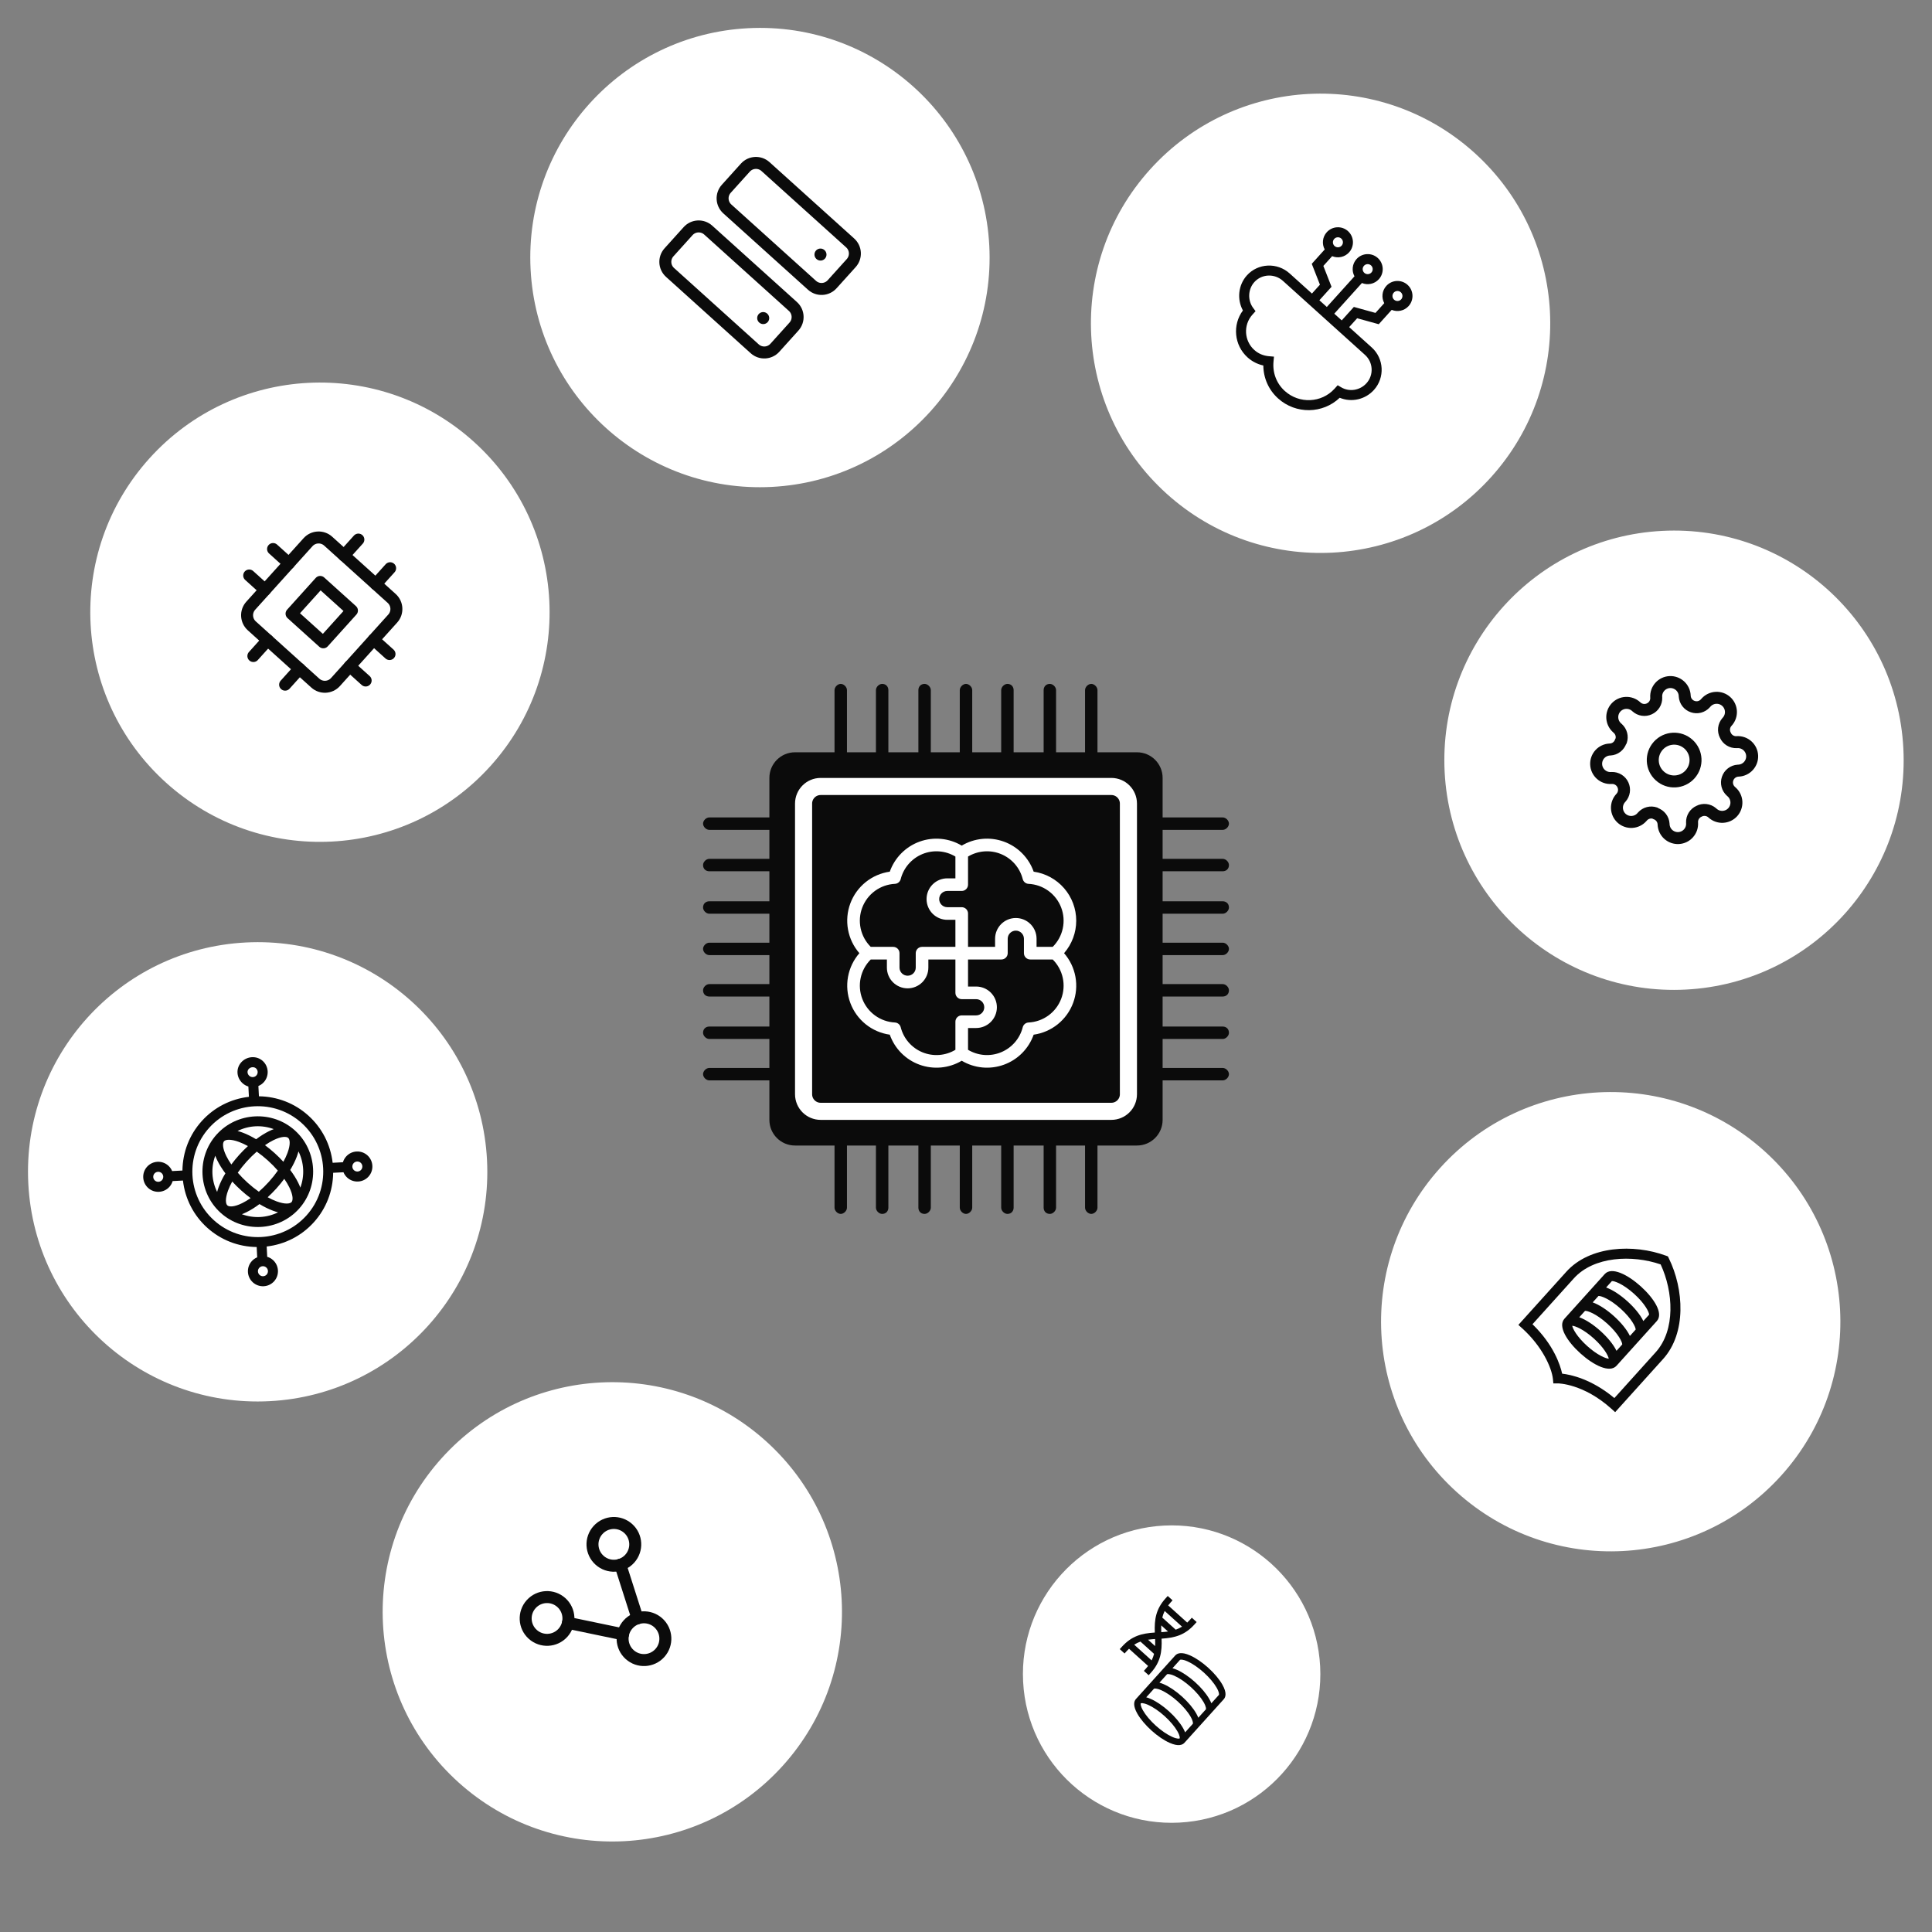 <svg xmlns:xlink="http://www.w3.org/1999/xlink" xmlns="http://www.w3.org/2000/svg" viewBox="0 0 226 226" width="226" height="226" preserveAspectRatio="xMidYMid meet" style="width: 100%; height: 100%; transform: translate3d(0px, 0px, 0px);"><rect x="0" y="0" width="226" height="226" fill="#808080" stroke="none"/><defs><clipPath id="__lottie_element_284"><rect width="226" height="226" x="0" y="0"></rect></clipPath></defs><g clip-path="url(#__lottie_element_284)"><g transform="matrix(-0.481,-0.434,0.434,-0.481,138.452,223.027)" opacity="1" style="display: block;"><g opacity="1" transform="matrix(1,0,0,1,29.723,29.723)"><path fill="#FFFFFF" fill-opacity="1" d=" M18.987,18.987 C8.501,29.473 -8.501,29.473 -18.987,18.987 C-29.473,8.501 -29.473,-8.501 -18.987,-18.987 C-8.501,-29.473 8.501,-29.473 18.987,-18.987 C29.473,-8.501 29.473,8.501 18.987,18.987z"></path></g><g opacity="1" transform="matrix(1,0,0,1,25.595,27.36)"><path fill="#0B0B0B" fill-opacity="1" d=" M-3.933,7.092 C-2.869,7.444 -1.472,7.637 0,7.637 C1.471,7.637 2.868,7.444 3.932,7.092 C5.557,6.556 5.898,5.818 5.898,5.293 C5.898,5.293 5.898,-5.293 5.898,-5.293 C5.898,-5.818 5.557,-6.556 3.932,-7.092 C2.868,-7.443 1.471,-7.637 0,-7.637 C-1.472,-7.637 -2.869,-7.443 -3.933,-7.092 C-5.558,-6.556 -5.899,-5.818 -5.899,-5.293 C-5.899,-5.293 -5.899,5.293 -5.899,5.293 C-5.899,5.818 -5.558,6.556 -3.933,7.092z M3.564,5.98 C2.63,6.288 1.33,6.465 0,6.465 C-1.331,6.465 -2.631,6.288 -3.565,5.98 C-4.525,5.663 -4.727,5.343 -4.727,5.293 C-4.727,5.293 -4.727,3.252 -4.727,3.252 C-4.504,3.365 -4.242,3.475 -3.933,3.577 C-2.869,3.928 -1.472,4.121 0,4.121 C1.471,4.121 2.868,3.928 3.932,3.577 C4.241,3.475 4.503,3.365 4.726,3.252 C4.726,3.252 4.726,5.293 4.726,5.293 C4.726,5.343 4.524,5.663 3.564,5.98z M-3.565,-5.979 C-2.631,-6.288 -1.331,-6.465 0,-6.465 C1.33,-6.465 2.63,-6.288 3.564,-5.979 C4.524,-5.663 4.726,-5.343 4.726,-5.293 C4.726,-5.243 4.524,-4.923 3.564,-4.606 C2.63,-4.298 1.33,-4.121 0,-4.121 C-1.331,-4.121 -2.631,-4.298 -3.565,-4.606 C-4.525,-4.923 -4.727,-5.243 -4.727,-5.293 C-4.727,-5.343 -4.525,-5.663 -3.565,-5.979z M-4.727,-3.819 C-4.504,-3.705 -4.242,-3.595 -3.933,-3.494 C-2.869,-3.142 -1.472,-2.949 0,-2.949 C1.471,-2.949 2.868,-3.142 3.932,-3.494 C4.241,-3.595 4.503,-3.705 4.726,-3.819 C4.726,-3.819 4.726,-1.738 4.726,-1.738 C4.726,-1.688 4.524,-1.368 3.564,-1.052 C2.63,-0.743 1.33,-0.566 0,-0.566 C-1.331,-0.566 -2.631,-0.743 -3.565,-1.052 C-4.525,-1.368 -4.727,-1.688 -4.727,-1.738 C-4.727,-1.738 -4.727,-3.819 -4.727,-3.819z M-4.727,-0.264 C-4.504,-0.15 -4.242,-0.041 -3.933,0.061 C-2.869,0.412 -1.472,0.606 0,0.606 C1.471,0.606 2.868,0.412 3.932,0.061 C4.241,-0.041 4.503,-0.15 4.726,-0.264 C4.726,-0.264 4.726,1.778 4.726,1.778 C4.726,1.827 4.524,2.147 3.564,2.464 C2.63,2.772 1.33,2.949 0,2.949 C-1.331,2.949 -2.631,2.772 -3.565,2.464 C-4.525,2.147 -4.727,1.827 -4.727,1.778 C-4.727,1.778 -4.727,-0.264 -4.727,-0.264z"></path></g><g opacity="1" transform="matrix(1,0,0,1,36.181,33.258)"><path fill="#0B0B0B" fill-opacity="1" d=" M2.344,-5.879 C2.344,-5.676 2.335,-5.481 2.321,-5.293 C2.321,-5.293 -2.32,-5.293 -2.32,-5.293 C-2.335,-5.481 -2.344,-5.676 -2.344,-5.879 C-2.344,-5.879 -2.344,-6.465 -2.344,-6.465 C-2.344,-6.465 -3.515,-6.465 -3.515,-6.465 C-3.515,-6.465 -3.515,-5.879 -3.515,-5.879 C-3.515,-3.269 -2.481,-1.698 -0.823,0 C-2.485,1.701 -3.515,3.264 -3.515,5.879 C-3.515,5.879 -3.515,6.465 -3.515,6.465 C-3.515,6.465 -2.344,6.465 -2.344,6.465 C-2.344,6.465 -2.344,5.879 -2.344,5.879 C-2.344,5.662 -2.334,5.454 -2.317,5.254 C-2.317,5.254 2.318,5.254 2.318,5.254 C2.334,5.454 2.344,5.662 2.344,5.879 C2.344,5.879 2.344,6.465 2.344,6.465 C2.344,6.465 3.516,6.465 3.516,6.465 C3.516,6.465 3.516,5.879 3.516,5.879 C3.516,3.269 2.482,1.698 0.824,0 C2.485,-1.701 3.516,-3.264 3.516,-5.879 C3.516,-5.879 3.516,-6.465 3.516,-6.465 C3.516,-6.465 2.344,-6.465 2.344,-6.465 C2.344,-6.465 2.344,-5.879 2.344,-5.879z M2.12,-4.121 C2.003,-3.694 1.843,-3.307 1.652,-2.949 C1.652,-2.949 -1.652,-2.949 -1.652,-2.949 C-1.843,-3.307 -2.002,-3.694 -2.119,-4.121 C-2.119,-4.121 2.12,-4.121 2.12,-4.121z M0.857,-1.777 C0.59,-1.451 0.3,-1.141 0,-0.834 C-0.299,-1.141 -0.589,-1.451 -0.857,-1.777 C-0.857,-1.777 0.857,-1.777 0.857,-1.777z M0,0.834 C0.288,1.129 0.566,1.426 0.825,1.738 C0.825,1.738 -0.824,1.738 -0.824,1.738 C-0.566,1.426 -0.287,1.129 0,0.834z M-2.109,4.082 C-1.988,3.655 -1.825,3.268 -1.63,2.91 C-1.63,2.91 1.631,2.91 1.631,2.91 C1.825,3.268 1.989,3.655 2.109,4.082 C2.109,4.082 -2.109,4.082 -2.109,4.082z"></path></g></g><g transform="matrix(-0.743,-0.67,0.67,-0.743,190.395,192.903)" opacity="1" style="display: block;"><g opacity="1" transform="matrix(1,0,0,1,27.101,27.102)"><path fill="#FFFFFF" fill-opacity="1" d=" M26.852,0 C26.852,14.83 14.829,26.852 -0.001,26.852 C-14.83,26.852 -26.852,14.83 -26.852,0 C-26.852,-14.83 -14.83,-26.852 -0.001,-26.852 C14.829,-26.852 26.852,-14.83 26.852,0z"></path></g><g opacity="1" transform="matrix(1,0,0,1,27.25,27.251)"><path fill="#0B0B0B" fill-opacity="1" d=" M-0.218,9.913 C-0.218,9.913 0,10 0,10 C0,10 0.217,9.913 0.217,9.913 C3.969,8.413 7.618,4.803 7.618,0.721 C7.618,0.721 7.618,-7.656 7.618,-7.656 C7.618,-7.656 7.032,-7.656 7.032,-7.656 C3.852,-7.656 1.38,-8.766 0.393,-9.641 C0.393,-9.641 0,-10 0,-10 C0,-10 -0.395,-9.64 -0.395,-9.64 C-0.417,-9.62 -2.622,-7.656 -7.032,-7.656 C-7.032,-7.656 -7.618,-7.656 -7.618,-7.656 C-7.618,-7.656 -7.618,0.721 -7.618,0.721 C-7.618,4.802 -3.968,8.413 -0.218,9.913z M-6.446,-6.495 C-2.978,-6.624 -0.834,-7.87 0,-8.464 C0.834,-7.87 2.978,-6.624 6.446,-6.495 C6.446,-6.495 6.446,0.721 6.446,0.721 C6.446,4.213 3.239,7.359 0,8.735 C-3.239,7.359 -6.446,4.213 -6.446,0.721 C-6.446,0.721 -6.446,-6.495 -6.446,-6.495z"></path></g><g opacity="1" transform="matrix(1,0,0,1,27.249,27.251)"><path fill="#0B0B0B" fill-opacity="1" d=" M0,5.273 C2.042,5.273 4.102,4.731 4.102,3.516 C4.102,3.516 4.102,-3.516 4.102,-3.516 C4.102,-4.731 2.042,-5.273 0,-5.273 C-2.042,-5.273 -4.102,-4.731 -4.102,-3.516 C-4.102,-3.516 -4.102,3.516 -4.102,3.516 C-4.102,4.731 -2.042,5.273 0,5.273z M0,4.102 C-1.752,4.102 -2.758,3.67 -2.93,3.467 C-2.93,3.467 -2.93,2.463 -2.93,2.463 C-2.149,2.781 -1.072,2.93 0,2.93 C1.072,2.93 2.149,2.781 2.93,2.463 C2.93,2.463 2.93,3.467 2.93,3.467 C2.758,3.67 1.752,4.102 0,4.102z M-2.93,0.118 C-2.149,0.436 -1.072,0.586 0,0.586 C1.072,0.586 2.149,0.436 2.93,0.118 C2.93,0.118 2.93,1.123 2.93,1.123 C2.758,1.326 1.752,1.758 0,1.758 C-1.752,1.758 -2.758,1.326 -2.93,1.123 C-2.93,1.123 -2.93,0.118 -2.93,0.118z M-2.93,-2.225 C-2.149,-1.907 -1.072,-1.758 0,-1.758 C1.072,-1.758 2.149,-1.907 2.93,-2.225 C2.93,-2.225 2.93,-1.221 2.93,-1.221 C2.758,-1.018 1.752,-0.587 0,-0.587 C-1.752,-0.587 -2.758,-1.018 -2.93,-1.221 C-2.93,-1.221 -2.93,-2.225 -2.93,-2.225z M0,-4.102 C1.62,-4.102 2.602,-3.733 2.877,-3.516 C2.602,-3.3 1.62,-2.93 0,-2.93 C-1.62,-2.93 -2.602,-3.3 -2.877,-3.516 C-2.602,-3.733 -1.62,-4.102 0,-4.102z"></path></g></g><g transform="matrix(-0.743,-0.67,0.67,-0.743,197.99,130.928)" opacity="1" style="display: block;"><g opacity="1" transform="matrix(1,0,0,1,29.723,29.723)"><path fill="#FFFFFF" fill-opacity="1" d=" M18.987,-18.987 C29.473,-8.501 29.473,8.501 18.987,18.987 C8.501,29.473 -8.501,29.473 -18.987,18.987 C-29.473,8.501 -29.473,-8.501 -18.987,-18.987 C-8.501,-29.473 8.501,-29.473 18.987,-18.987z"></path></g><g opacity="1" transform="matrix(1,0,0,1,29.723,29.749)"><path stroke-linecap="round" stroke-linejoin="round" fill-opacity="0" stroke="#0B0B0B" stroke-opacity="1" stroke-width="1.4px" d=" M0,2.5 C1.381,2.5 2.5,1.381 2.5,0 C2.5,-1.381 1.381,-2.5 0,-2.5 C-1.381,-2.5 -2.5,-1.381 -2.5,0 C-2.5,1.381 -1.381,2.5 0,2.5z"></path></g><g opacity="1" transform="matrix(1,0,0,1,29.723,29.748)"><path stroke-linecap="round" stroke-linejoin="round" fill-opacity="0" stroke="#0B0B0B" stroke-opacity="1" stroke-width="1.4px" d=" M6.167,2.501 C6.056,2.752 6.023,3.031 6.072,3.301 C6.121,3.571 6.249,3.821 6.441,4.017 C6.441,4.017 6.492,4.066 6.492,4.066 C6.647,4.221 6.77,4.405 6.854,4.607 C6.938,4.81 6.98,5.027 6.98,5.247 C6.98,5.466 6.938,5.682 6.854,5.885 C6.77,6.087 6.647,6.271 6.492,6.426 C6.337,6.581 6.153,6.703 5.951,6.786 C5.749,6.87 5.531,6.913 5.312,6.913 C5.093,6.913 4.876,6.87 4.674,6.786 C4.471,6.703 4.287,6.581 4.133,6.426 C4.133,6.426 4.083,6.376 4.083,6.376 C3.886,6.184 3.637,6.055 3.367,6.006 C3.096,5.957 2.817,5.99 2.566,6.101 C2.32,6.206 2.11,6.381 1.962,6.604 C1.814,6.828 1.735,7.091 1.734,7.359 C1.734,7.359 1.734,7.501 1.734,7.501 C1.734,7.943 1.557,8.366 1.245,8.678 C0.932,8.991 0.508,9.167 0.066,9.167 C-0.376,9.167 -0.8,8.991 -1.113,8.678 C-1.425,8.366 -1.601,7.943 -1.601,7.501 C-1.601,7.501 -1.601,7.426 -1.601,7.426 C-1.607,7.15 -1.696,6.882 -1.857,6.658 C-2.017,6.434 -2.242,6.263 -2.501,6.167 C-2.752,6.056 -3.031,6.023 -3.301,6.072 C-3.571,6.121 -3.821,6.249 -4.017,6.441 C-4.017,6.441 -4.066,6.492 -4.066,6.492 C-4.221,6.647 -4.405,6.77 -4.607,6.854 C-4.81,6.938 -5.027,6.98 -5.247,6.98 C-5.466,6.98 -5.682,6.938 -5.885,6.854 C-6.087,6.77 -6.271,6.647 -6.426,6.492 C-6.581,6.338 -6.703,6.154 -6.786,5.951 C-6.87,5.749 -6.913,5.531 -6.913,5.312 C-6.913,5.093 -6.87,4.876 -6.786,4.674 C-6.703,4.472 -6.581,4.288 -6.426,4.133 C-6.426,4.133 -6.376,4.083 -6.376,4.083 C-6.184,3.887 -6.055,3.638 -6.006,3.368 C-5.957,3.098 -5.99,2.818 -6.101,2.566 C-6.206,2.32 -6.382,2.111 -6.605,1.963 C-6.829,1.815 -7.091,1.735 -7.359,1.734 C-7.359,1.734 -7.501,1.734 -7.501,1.734 C-7.943,1.734 -8.366,1.557 -8.678,1.245 C-8.991,0.932 -9.167,0.508 -9.167,0.066 C-9.167,-0.376 -8.991,-0.799 -8.678,-1.111 C-8.366,-1.424 -7.943,-1.6 -7.501,-1.6 C-7.501,-1.6 -7.426,-1.6 -7.426,-1.6 C-7.15,-1.607 -6.882,-1.696 -6.658,-1.857 C-6.434,-2.017 -6.262,-2.24 -6.167,-2.499 C-6.056,-2.751 -6.023,-3.03 -6.072,-3.301 C-6.121,-3.571 -6.249,-3.82 -6.441,-4.016 C-6.441,-4.016 -6.492,-4.066 -6.492,-4.066 C-6.647,-4.221 -6.77,-4.405 -6.854,-4.607 C-6.938,-4.809 -6.98,-5.026 -6.98,-5.245 C-6.98,-5.464 -6.938,-5.681 -6.854,-5.883 C-6.77,-6.086 -6.647,-6.27 -6.492,-6.424 C-6.338,-6.579 -6.154,-6.702 -5.951,-6.786 C-5.749,-6.87 -5.531,-6.913 -5.312,-6.913 C-5.093,-6.913 -4.876,-6.87 -4.674,-6.786 C-4.472,-6.702 -4.288,-6.579 -4.133,-6.424 C-4.133,-6.424 -4.083,-6.374 -4.083,-6.374 C-3.887,-6.182 -3.638,-6.054 -3.368,-6.005 C-3.098,-5.956 -2.818,-5.989 -2.566,-6.1 C-2.566,-6.1 -2.501,-6.1 -2.501,-6.1 C-2.254,-6.206 -2.044,-6.381 -1.896,-6.605 C-1.748,-6.829 -1.668,-7.091 -1.667,-7.359 C-1.667,-7.359 -1.667,-7.499 -1.667,-7.499 C-1.667,-7.941 -1.491,-8.365 -1.178,-8.678 C-0.866,-8.99 -0.443,-9.167 -0.001,-9.167 C0.441,-9.167 0.865,-8.99 1.178,-8.678 C1.49,-8.365 1.667,-7.941 1.667,-7.499 C1.667,-7.499 1.667,-7.424 1.667,-7.424 C1.668,-7.156 1.748,-6.894 1.896,-6.671 C2.044,-6.447 2.253,-6.273 2.499,-6.167 C2.751,-6.056 3.03,-6.023 3.301,-6.072 C3.571,-6.121 3.82,-6.249 4.016,-6.441 C4.016,-6.441 4.066,-6.492 4.066,-6.492 C4.221,-6.647 4.405,-6.77 4.607,-6.854 C4.809,-6.938 5.026,-6.98 5.245,-6.98 C5.464,-6.98 5.681,-6.938 5.883,-6.854 C6.086,-6.77 6.27,-6.647 6.424,-6.492 C6.579,-6.337 6.702,-6.153 6.786,-5.951 C6.87,-5.749 6.913,-5.531 6.913,-5.312 C6.913,-5.093 6.87,-4.876 6.786,-4.674 C6.702,-4.471 6.579,-4.287 6.424,-4.133 C6.424,-4.133 6.374,-4.083 6.374,-4.083 C6.182,-3.886 6.054,-3.638 6.005,-3.367 C5.956,-3.097 5.989,-2.817 6.1,-2.566 C6.1,-2.566 6.1,-2.499 6.1,-2.499 C6.206,-2.253 6.38,-2.044 6.604,-1.896 C6.828,-1.748 7.091,-1.668 7.359,-1.667 C7.359,-1.667 7.499,-1.667 7.499,-1.667 C7.941,-1.667 8.365,-1.49 8.678,-1.178 C8.99,-0.865 9.167,-0.441 9.167,0.001 C9.167,0.443 8.99,0.866 8.678,1.178 C8.365,1.491 7.941,1.667 7.499,1.667 C7.499,1.667 7.424,1.667 7.424,1.667 C7.156,1.668 6.894,1.748 6.671,1.896 C6.447,2.044 6.273,2.254 6.167,2.501z"></path></g></g><g transform="matrix(-0.743,-0.67,0.67,-0.743,156.456,76.113)" opacity="1" style="display: block;"><g opacity="1" transform="matrix(1,0,0,1,27.102,27.102)"><path fill="#FFFFFF" fill-opacity="1" d=" M0,-26.852 C14.83,-26.852 26.852,-14.829 26.852,0.001 C26.852,14.83 14.83,26.852 0,26.852 C-14.83,26.852 -26.852,14.83 -26.852,0.001 C-26.852,-14.829 -14.83,-26.852 0,-26.852z"></path></g><g opacity="1" transform="matrix(1,0,0,1,27.251,27.251)"><path fill="#0B0B0B" fill-opacity="1" d=" M7.599,-5.117 C7.402,-7.196 5.646,-8.828 3.516,-8.828 C2.813,-8.828 2.132,-8.645 1.518,-8.296 C0.52,-9.385 -0.86,-10 -2.344,-10 C-5.141,-10 -7.44,-7.842 -7.642,-5.116 C-9.033,-4.628 -10,-3.285 -10,-1.758 C-10,0.181 -8.423,1.758 -6.484,1.758 C-6.484,1.758 -2.93,1.758 -2.93,1.758 C-2.93,1.758 -2.93,3.154 -2.93,3.154 C-2.93,3.154 -5.273,4.325 -5.273,4.325 C-5.273,4.325 -5.273,6.585 -5.273,6.585 C-5.955,6.827 -6.445,7.478 -6.445,8.242 C-6.445,9.211 -5.657,10 -4.688,10 C-3.718,10 -2.93,9.211 -2.93,8.242 C-2.93,7.478 -3.42,6.827 -4.102,6.585 C-4.102,6.585 -4.102,5.05 -4.102,5.05 C-4.102,5.05 -1.758,3.878 -1.758,3.878 C-1.758,3.878 -1.758,1.758 -1.758,1.758 C-1.758,1.758 -0.586,1.758 -0.586,1.758 C-0.586,1.758 -0.586,6.585 -0.586,6.585 C-1.268,6.827 -1.758,7.478 -1.758,8.242 C-1.758,9.211 -0.969,10 0,10 C0.969,10 1.758,9.211 1.758,8.242 C1.758,7.478 1.268,6.827 0.586,6.585 C0.586,6.585 0.586,1.758 0.586,1.758 C0.586,1.758 1.758,1.758 1.758,1.758 C1.758,1.758 1.758,3.878 1.758,3.878 C1.758,3.878 4.102,5.05 4.102,5.05 C4.102,5.05 4.102,6.585 4.102,6.585 C3.42,6.827 2.93,7.478 2.93,8.242 C2.93,9.211 3.718,10 4.688,10 C5.657,10 6.445,9.211 6.445,8.242 C6.445,7.478 5.955,6.827 5.273,6.585 C5.273,6.585 5.273,4.325 5.273,4.325 C5.273,4.325 2.93,3.154 2.93,3.154 C2.93,3.154 2.93,1.758 2.93,1.758 C2.93,1.758 6.446,1.758 6.446,1.758 C8.393,1.757 10,0.182 10,-1.758 C10,-3.275 9,-4.626 7.599,-5.117z M-4.688,8.828 C-5.011,8.828 -5.273,8.565 -5.273,8.242 C-5.273,7.919 -5.011,7.656 -4.688,7.656 C-4.364,7.656 -4.102,7.919 -4.102,8.242 C-4.102,8.565 -4.364,8.828 -4.688,8.828z M4.688,7.656 C5.011,7.656 5.273,7.919 5.273,8.242 C5.273,8.565 5.011,8.828 4.688,8.828 C4.364,8.828 4.102,8.565 4.102,8.242 C4.102,7.919 4.364,7.656 4.688,7.656z M0,8.828 C-0.323,8.828 -0.586,8.565 -0.586,8.242 C-0.586,7.919 -0.323,7.656 0,7.656 C0.323,7.656 0.586,7.919 0.586,8.242 C0.586,8.565 0.323,8.828 0,8.828z M6.445,0.586 C6.445,0.586 -6.484,0.586 -6.484,0.586 C-7.777,0.586 -8.828,-0.465 -8.828,-1.758 C-8.828,-2.893 -8.038,-3.875 -6.949,-4.094 C-6.949,-4.094 -6.484,-4.189 -6.484,-4.189 C-6.484,-4.189 -6.484,-4.757 -6.484,-4.757 C-6.468,-7.005 -4.617,-8.828 -2.344,-8.828 C-1.049,-8.828 0.145,-8.223 0.933,-7.168 C0.933,-7.168 1.286,-6.694 1.286,-6.694 C1.286,-6.694 1.757,-7.051 1.757,-7.051 C2.278,-7.447 2.886,-7.656 3.516,-7.656 C5.121,-7.656 6.429,-6.358 6.445,-4.757 C6.445,-4.757 6.445,-4.19 6.445,-4.19 C6.445,-4.19 6.91,-4.094 6.91,-4.094 C8.003,-3.874 8.828,-2.87 8.828,-1.758 C8.828,-0.465 7.759,0.586 6.445,0.586z"></path></g></g><g transform="matrix(-0.743,-0.67,0.67,-0.743,91.066,72.127)" opacity="1" style="display: block;"><g opacity="1" transform="matrix(1,0,0,1,29.723,29.723)"><path fill="#FFFFFF" fill-opacity="1" d=" M18.987,18.987 C8.501,29.473 -8.501,29.473 -18.987,18.987 C-29.473,8.501 -29.473,-8.501 -18.987,-18.987 C-8.501,-29.473 8.501,-29.473 18.987,-18.987 C29.473,-8.501 29.473,8.501 18.987,18.987z"></path></g><g opacity="1" transform="matrix(1,0,0,1,29.698,24.724)"><path stroke-linecap="round" stroke-linejoin="round" fill-opacity="0" stroke="#0B0B0B" stroke-opacity="1" stroke-width="1.4px" d=" M6.667,-3.333 C6.667,-3.333 -6.667,-3.333 -6.667,-3.333 C-7.588,-3.333 -8.333,-2.588 -8.333,-1.667 C-8.333,-1.667 -8.333,1.667 -8.333,1.667 C-8.333,2.587 -7.588,3.333 -6.667,3.333 C-6.667,3.333 6.667,3.333 6.667,3.333 C7.587,3.333 8.333,2.587 8.333,1.667 C8.333,1.667 8.333,-1.667 8.333,-1.667 C8.333,-2.588 7.587,-3.333 6.667,-3.333z"></path></g><g opacity="1" transform="matrix(1,0,0,1,29.698,34.724)"><path stroke-linecap="round" stroke-linejoin="round" fill-opacity="0" stroke="#0B0B0B" stroke-opacity="1" stroke-width="1.4px" d=" M6.667,-3.333 C6.667,-3.333 -6.667,-3.333 -6.667,-3.333 C-7.588,-3.333 -8.333,-2.588 -8.333,-1.667 C-8.333,-1.667 -8.333,1.667 -8.333,1.667 C-8.333,2.587 -7.588,3.333 -6.667,3.333 C-6.667,3.333 6.667,3.333 6.667,3.333 C7.587,3.333 8.333,2.587 8.333,1.667 C8.333,1.667 8.333,-1.667 8.333,-1.667 C8.333,-2.588 7.587,-3.333 6.667,-3.333z"></path></g><g opacity="1" transform="matrix(1,0,0,1,0,0)"><path stroke-linecap="round" stroke-linejoin="round" fill-opacity="0" stroke="#0B0B0B" stroke-opacity="1" stroke-width="1.4px" d=" M24.697,24.723 C24.697,24.723 24.705,24.723 24.705,24.723"></path></g><g opacity="1" transform="matrix(1,0,0,1,0,0)"><path stroke-linecap="round" stroke-linejoin="round" fill-opacity="0" stroke="#0B0B0B" stroke-opacity="1" stroke-width="1.4px" d=" M24.697,34.723 C24.697,34.723 24.705,34.723 24.705,34.723"></path></g></g><g transform="matrix(-0.743,-0.67,0.67,-0.743,39.404,109.91)" opacity="1" style="display: block;"><g opacity="1" transform="matrix(1,0,0,1,27.101,27.102)"><path fill="#FFFFFF" fill-opacity="1" d=" M26.852,0 C26.852,14.83 14.83,26.852 0,26.852 C-14.829,26.852 -26.851,14.83 -26.851,0 C-26.851,-14.83 -14.829,-26.852 0,-26.852 C14.83,-26.852 26.852,-14.83 26.852,0z"></path></g><g opacity="1" transform="matrix(1,0,0,1,26.952,27.25)"><path stroke-linecap="round" stroke-linejoin="round" fill-opacity="0" stroke="#0B0B0B" stroke-opacity="1" stroke-width="1.4px" d=" M5.001,-6.667 C5.001,-6.667 -4.999,-6.667 -4.999,-6.667 C-5.92,-6.667 -6.667,-5.92 -6.667,-4.999 C-6.667,-4.999 -6.667,5.001 -6.667,5.001 C-6.667,5.921 -5.92,6.667 -4.999,6.667 C-4.999,6.667 5.001,6.667 5.001,6.667 C5.921,6.667 6.667,5.921 6.667,5.001 C6.667,5.001 6.667,-4.999 6.667,-4.999 C6.667,-5.92 5.921,-6.667 5.001,-6.667z"></path></g><g opacity="1" transform="matrix(1,0,0,1,26.952,27.251)"><path stroke-linecap="round" stroke-linejoin="round" fill-opacity="0" stroke="#0B0B0B" stroke-opacity="1" stroke-width="1.4px" d=" M2.5,-2.5 C2.5,-2.5 -2.5,-2.5 -2.5,-2.5 C-2.5,-2.5 -2.5,2.5 -2.5,2.5 C-2.5,2.5 2.5,2.5 2.5,2.5 C2.5,2.5 2.5,-2.5 2.5,-2.5z"></path></g><g opacity="1" transform="matrix(1,0,0,1,0,0)"><path stroke-linecap="round" stroke-linejoin="round" fill-opacity="0" stroke="#0B0B0B" stroke-opacity="1" stroke-width="1.4px" d=" M24.452,18.084 C24.452,18.084 24.452,20.584 24.452,20.584"></path></g><g opacity="1" transform="matrix(1,0,0,1,0,0)"><path stroke-linecap="round" stroke-linejoin="round" fill-opacity="0" stroke="#0B0B0B" stroke-opacity="1" stroke-width="1.4px" d=" M29.452,18.084 C29.452,18.084 29.452,20.584 29.452,20.584"></path></g><g opacity="1" transform="matrix(1,0,0,1,0,0)"><path stroke-linecap="round" stroke-linejoin="round" fill-opacity="0" stroke="#0B0B0B" stroke-opacity="1" stroke-width="1.4px" d=" M24.452,33.918 C24.452,33.918 24.452,36.418 24.452,36.418"></path></g><g opacity="1" transform="matrix(1,0,0,1,0,0)"><path stroke-linecap="round" stroke-linejoin="round" fill-opacity="0" stroke="#0B0B0B" stroke-opacity="1" stroke-width="1.4px" d=" M29.452,33.918 C29.452,33.918 29.452,36.418 29.452,36.418"></path></g><g opacity="1" transform="matrix(1,0,0,1,0,0)"><path stroke-linecap="round" stroke-linejoin="round" fill-opacity="0" stroke="#0B0B0B" stroke-opacity="1" stroke-width="1.4px" d=" M33.62,24.751 C33.62,24.751 36.12,24.751 36.12,24.751"></path></g><g opacity="1" transform="matrix(1,0,0,1,0,0)"><path stroke-linecap="round" stroke-linejoin="round" fill-opacity="0" stroke="#0B0B0B" stroke-opacity="1" stroke-width="1.4px" d=" M33.62,28.918 C33.62,28.918 36.12,28.918 36.12,28.918"></path></g><g opacity="1" transform="matrix(1,0,0,1,0,0)"><path stroke-linecap="round" stroke-linejoin="round" fill-opacity="0" stroke="#0B0B0B" stroke-opacity="1" stroke-width="1.4px" d=" M17.785,24.751 C17.785,24.751 20.285,24.751 20.285,24.751"></path></g><g opacity="1" transform="matrix(1,0,0,1,0,0)"><path stroke-linecap="round" stroke-linejoin="round" fill-opacity="0" stroke="#0B0B0B" stroke-opacity="1" stroke-width="1.4px" d=" M17.785,28.918 C17.785,28.918 20.285,28.918 20.285,28.918"></path></g></g><g transform="matrix(-0.743,-0.67,0.67,-0.743,32.31,179.076)" opacity="1" style="display: block;"><g opacity="1" transform="matrix(1,0,0,1,29.723,29.723)"><path fill="#FFFFFF" fill-opacity="1" d=" M18.987,-18.987 C29.473,-8.501 29.473,8.501 18.987,18.987 C8.501,29.473 -8.501,29.473 -18.987,18.987 C-29.473,8.501 -29.473,-8.501 -18.987,-18.987 C-8.501,-29.473 8.501,-29.473 18.987,-18.987z"></path></g><g opacity="1" transform="matrix(1,0,0,1,29.724,29.749)"><path fill="#0B0B0B" fill-opacity="1" d=" M8.242,-6.485 C9.211,-6.485 10,-7.273 10,-8.242 C10,-9.212 9.211,-10 8.242,-10 C7.273,-10 6.484,-9.212 6.484,-8.242 C6.484,-7.971 6.546,-7.714 6.656,-7.485 C6.656,-7.485 5.804,-6.632 5.804,-6.632 C4.189,-8.052 2.15,-8.828 0,-8.828 C-2.15,-8.828 -4.189,-8.052 -5.804,-6.632 C-5.804,-6.632 -6.656,-7.485 -6.656,-7.485 C-6.546,-7.714 -6.484,-7.971 -6.484,-8.242 C-6.484,-9.212 -7.273,-10 -8.242,-10 C-9.211,-10 -10,-9.212 -10,-8.242 C-10,-7.273 -9.211,-6.485 -8.242,-6.485 C-7.971,-6.485 -7.714,-6.546 -7.485,-6.656 C-7.485,-6.656 -6.632,-5.804 -6.632,-5.804 C-8.052,-4.189 -8.828,-2.15 -8.828,0 C-8.828,2.149 -8.052,4.189 -6.632,5.803 C-6.632,5.803 -7.485,6.656 -7.485,6.656 C-7.714,6.546 -7.971,6.484 -8.242,6.484 C-9.211,6.484 -10,7.273 -10,8.242 C-10,9.211 -9.211,10 -8.242,10 C-7.273,10 -6.484,9.211 -6.484,8.242 C-6.484,7.971 -6.546,7.714 -6.656,7.485 C-6.656,7.485 -5.804,6.632 -5.804,6.632 C-4.189,8.052 -2.15,8.828 0,8.828 C2.15,8.828 4.189,8.052 5.804,6.632 C5.804,6.632 6.656,7.485 6.656,7.485 C6.546,7.714 6.484,7.971 6.484,8.242 C6.484,9.211 7.273,10 8.242,10 C9.213,10 10,9.176 10,8.203 C10,7.239 9.228,6.484 8.242,6.484 C7.971,6.484 7.714,6.546 7.485,6.656 C7.485,6.656 6.632,5.803 6.632,5.803 C8.052,4.189 8.828,2.149 8.828,0 C8.828,-2.15 8.052,-4.189 6.632,-5.804 C6.632,-5.804 7.485,-6.656 7.485,-6.656 C7.714,-6.546 7.971,-6.485 8.242,-6.485z M8.242,-8.828 C8.565,-8.828 8.828,-8.565 8.828,-8.242 C8.828,-7.919 8.565,-7.656 8.242,-7.656 C7.919,-7.656 7.656,-7.919 7.656,-8.242 C7.656,-8.565 7.919,-8.828 8.242,-8.828z M-8.242,-7.656 C-8.565,-7.656 -8.828,-7.919 -8.828,-8.242 C-8.828,-8.565 -8.565,-8.828 -8.242,-8.828 C-7.919,-8.828 -7.656,-8.565 -7.656,-8.242 C-7.656,-7.919 -7.919,-7.656 -8.242,-7.656z M-8.242,8.828 C-8.565,8.828 -8.828,8.565 -8.828,8.242 C-8.828,7.919 -8.565,7.656 -8.242,7.656 C-7.919,7.656 -7.656,7.919 -7.656,8.242 C-7.656,8.565 -7.919,8.828 -8.242,8.828z M8.242,7.656 C8.576,7.656 8.828,7.891 8.828,8.203 C8.828,8.536 8.554,8.828 8.242,8.828 C7.919,8.828 7.656,8.565 7.656,8.242 C7.656,7.919 7.919,7.656 8.242,7.656z M0,7.656 C-4.222,7.656 -7.656,4.221 -7.656,0 C-7.656,-4.222 -4.222,-7.656 0,-7.656 C4.222,-7.656 7.656,-4.222 7.656,0 C7.656,4.221 4.222,7.656 0,7.656z"></path></g><g opacity="1" transform="matrix(1,0,0,1,29.724,29.749)"><path fill="#0B0B0B" fill-opacity="1" d=" M0,-6.484 C-3.55,-6.484 -6.484,-3.564 -6.484,0.001 C-6.484,3.551 -3.564,6.484 0,6.484 C3.55,6.484 6.484,3.565 6.484,0.001 C6.484,-3.55 3.564,-6.484 0,-6.484z M4.943,-1.945 C4.769,-2.036 4.581,-2.121 4.379,-2.201 C3.874,-2.402 3.301,-2.564 2.683,-2.684 C2.563,-3.301 2.402,-3.873 2.202,-4.378 C2.122,-4.58 2.036,-4.768 1.946,-4.943 C3.313,-4.403 4.404,-3.312 4.943,-1.945z M3.947,1.113 C3.617,1.244 3.252,1.356 2.86,1.449 C2.906,0.979 2.93,0.494 2.93,0.001 C2.93,-0.493 2.906,-0.979 2.86,-1.449 C3.252,-1.356 3.617,-1.244 3.947,-1.113 C4.955,-0.713 5.312,-0.263 5.312,0.001 C5.312,0.264 4.955,0.714 3.947,1.113z M0,5.312 C-0.264,5.312 -0.713,4.955 -1.113,3.947 C-1.243,3.617 -1.356,3.253 -1.448,2.861 C-0.978,2.906 -0.493,2.93 0,2.93 C0.493,2.93 0.978,2.906 1.448,2.861 C1.356,3.253 1.243,3.617 1.113,3.947 C0.713,4.955 0.264,5.312 0,5.312z M0,1.758 C-0.572,1.758 -1.13,1.725 -1.659,1.66 C-1.724,1.13 -1.758,0.572 -1.758,0.001 C-1.758,-0.571 -1.724,-1.13 -1.659,-1.66 C-1.13,-1.725 -0.572,-1.757 0,-1.757 C0.572,-1.757 1.13,-1.725 1.659,-1.66 C1.724,-1.13 1.758,-0.571 1.758,0.001 C1.758,0.572 1.724,1.13 1.659,1.66 C1.13,1.725 0.572,1.758 0,1.758z M-5.313,0.001 C-5.313,-0.263 -4.955,-0.713 -3.947,-1.113 C-3.617,-1.244 -3.252,-1.356 -2.86,-1.449 C-2.906,-0.979 -2.93,-0.493 -2.93,0.001 C-2.93,0.494 -2.906,0.979 -2.86,1.449 C-3.252,1.356 -3.617,1.244 -3.947,1.113 C-4.955,0.714 -5.313,0.264 -5.313,0.001z M0,-5.312 C0.264,-5.312 0.713,-4.955 1.113,-3.947 C1.243,-3.617 1.356,-3.251 1.448,-2.86 C0.978,-2.905 0.493,-2.929 0,-2.929 C-0.493,-2.929 -0.978,-2.905 -1.448,-2.86 C-1.356,-3.251 -1.243,-3.617 -1.113,-3.947 C-0.713,-4.955 -0.264,-5.312 0,-5.312z M-1.946,-4.943 C-2.036,-4.768 -2.122,-4.58 -2.202,-4.378 C-2.402,-3.873 -2.564,-3.301 -2.683,-2.684 C-3.301,-2.564 -3.874,-2.402 -4.379,-2.201 C-4.581,-2.121 -4.769,-2.036 -4.943,-1.945 C-4.404,-3.312 -3.313,-4.403 -1.946,-4.943z M-4.943,1.946 C-4.769,2.037 -4.581,2.122 -4.379,2.202 C-3.874,2.403 -3.301,2.564 -2.683,2.684 C-2.564,3.301 -2.402,3.874 -2.202,4.379 C-2.122,4.581 -2.036,4.768 -1.946,4.943 C-3.313,4.403 -4.404,3.313 -4.943,1.946z M1.946,4.943 C2.036,4.768 2.122,4.581 2.202,4.379 C2.402,3.874 2.563,3.301 2.683,2.684 C3.301,2.564 3.874,2.403 4.379,2.202 C4.581,2.122 4.769,2.037 4.943,1.946 C4.404,3.313 3.313,4.403 1.946,4.943z"></path></g></g><g transform="matrix(-0.743,-0.67,0.67,-0.743,73.606,226.844)" opacity="1" style="display: block;"><g opacity="1" transform="matrix(1,0,0,1,27.102,27.102)"><path fill="#FFFFFF" fill-opacity="1" d=" M0,-26.852 C14.83,-26.852 26.852,-14.829 26.852,0.001 C26.852,14.83 14.83,26.852 0,26.852 C-14.83,26.852 -26.852,14.83 -26.852,0.001 C-26.852,-14.829 -14.83,-26.852 0,-26.852z"></path></g><g opacity="1" transform="matrix(1,0,0,1,32.251,21.417)"><path stroke-linecap="round" stroke-linejoin="round" fill-opacity="0" stroke="#0B0B0B" stroke-opacity="1" stroke-width="1.4px" d=" M0,2.5 C1.381,2.5 2.5,1.381 2.5,0 C2.5,-1.381 1.381,-2.5 0,-2.5 C-1.381,-2.5 -2.5,-1.381 -2.5,0 C-2.5,1.381 -1.381,2.5 0,2.5z"></path></g><g opacity="1" transform="matrix(1,0,0,1,22.251,27.25)"><path stroke-linecap="round" stroke-linejoin="round" fill-opacity="0" stroke="#0B0B0B" stroke-opacity="1" stroke-width="1.4px" d=" M0,2.5 C1.381,2.5 2.5,1.381 2.5,0 C2.5,-1.381 1.381,-2.5 0,-2.5 C-1.381,-2.5 -2.5,-1.381 -2.5,0 C-2.5,1.381 -1.381,2.5 0,2.5z"></path></g><g opacity="1" transform="matrix(1,0,0,1,32.251,33.083)"><path stroke-linecap="round" stroke-linejoin="round" fill-opacity="0" stroke="#0B0B0B" stroke-opacity="1" stroke-width="1.4px" d=" M0,2.5 C1.381,2.5 2.5,1.381 2.5,0 C2.5,-1.381 1.381,-2.5 0,-2.5 C-1.381,-2.5 -2.5,-1.381 -2.5,0 C-2.5,1.381 -1.381,2.5 0,2.5z"></path></g><g opacity="1" transform="matrix(1,0,0,1,27.255,30.167)"><path stroke-linecap="round" stroke-linejoin="round" fill-opacity="0" stroke="#0B0B0B" stroke-opacity="1" stroke-width="1.4px" d=" M-2.846,-1.659 C-2.846,-1.659 2.846,1.659 2.846,1.659"></path></g><g opacity="1" transform="matrix(1,0,0,1,27.251,24.333)"><path stroke-linecap="round" stroke-linejoin="round" fill-opacity="0" stroke="#0B0B0B" stroke-opacity="1" stroke-width="1.4px" d=" M2.842,-1.659 C2.842,-1.659 -2.842,1.659 -2.842,1.659"></path></g></g><g transform="matrix(1,0,0,1,81.992,79.75)" opacity="1" style="display: block;"><g opacity="1" transform="matrix(1,0,0,1,31.008,31.25)"><path fill="#0B0B0B" fill-opacity="1" d=" M-20,-23 C-20,-23 20,-23 20,-23 C21.657,-23 23,-21.657 23,-20 C23,-20 23,20 23,20 C23,21.657 21.657,23 20,23 C20,23 -20,23 -20,23 C-21.657,23 -23,21.657 -23,20 C-23,20 -23,-20 -23,-20 C-23,-21.657 -21.657,-23 -20,-23z"></path></g><g opacity="1" transform="matrix(1,0,0,1,31.008,31.25)"><path stroke-linecap="butt" stroke-linejoin="miter" fill-opacity="0" stroke-miterlimit="4" stroke="#FFFFFF" stroke-opacity="1" stroke-width="2px" d=" M-17,-19 C-17,-19 17,-19 17,-19 C18.105,-19 19,-18.105 19,-17 C19,-17 19,17 19,17 C19,18.105 18.105,19 17,19 C17,19 -17,19 -17,19 C-18.105,19 -19,18.105 -19,17 C-19,17 -19,-17 -19,-17 C-19,-18.105 -18.105,-19 -17,-19z"></path></g><g opacity="1" transform="matrix(1,0,0,1,30.508,31.749)"><path fill="#FFFFFF" fill-opacity="1" d=" M13.394,-3.796 C13.395,-5.192 12.892,-6.541 11.977,-7.595 C11.062,-8.649 9.798,-9.337 8.416,-9.534 C8.131,-10.341 7.67,-11.075 7.067,-11.683 C6.464,-12.291 5.734,-12.757 4.929,-13.049 C4.124,-13.34 3.264,-13.45 2.412,-13.369 C1.559,-13.288 0.736,-13.019 0,-12.581 C-0.736,-13.019 -1.56,-13.287 -2.412,-13.368 C-3.264,-13.449 -4.124,-13.34 -4.929,-13.048 C-5.734,-12.757 -6.464,-12.29 -7.067,-11.682 C-7.67,-11.075 -8.13,-10.341 -8.415,-9.534 C-9.447,-9.388 -10.421,-8.966 -11.233,-8.314 C-12.045,-7.661 -12.666,-6.801 -13.03,-5.825 C-13.394,-4.848 -13.488,-3.792 -13.302,-2.767 C-13.116,-1.741 -12.657,-0.785 -11.973,0.001 C-12.657,0.787 -13.116,1.743 -13.302,2.768 C-13.488,3.793 -13.394,4.85 -13.03,5.826 C-12.666,6.802 -12.045,7.662 -11.233,8.315 C-10.421,8.968 -9.447,9.389 -8.415,9.535 C-8.13,10.342 -7.67,11.076 -7.067,11.684 C-6.464,12.292 -5.734,12.758 -4.929,13.049 C-4.124,13.341 -3.264,13.45 -2.412,13.37 C-1.56,13.289 -0.736,13.02 0,12.583 C0.736,13.02 1.559,13.289 2.411,13.37 C3.264,13.45 4.123,13.341 4.928,13.049 C5.733,12.758 6.463,12.292 7.066,11.684 C7.669,11.076 8.13,10.342 8.415,9.535 C9.447,9.389 10.42,8.968 11.232,8.315 C12.044,7.662 12.665,6.802 13.029,5.826 C13.394,4.85 13.488,3.793 13.302,2.768 C13.116,1.743 12.657,0.787 11.972,0.001 C12.888,-1.052 13.393,-2.401 13.394,-3.796z M-7.816,-8.109 C-7.659,-8.116 -7.508,-8.174 -7.386,-8.274 C-7.264,-8.374 -7.177,-8.51 -7.138,-8.663 C-6.973,-9.315 -6.658,-9.92 -6.217,-10.428 C-5.777,-10.937 -5.224,-11.335 -4.602,-11.592 C-3.98,-11.848 -3.307,-11.956 -2.636,-11.905 C-1.965,-11.855 -1.315,-11.648 -0.739,-11.302 C-0.739,-11.302 -0.739,-8.753 -0.739,-8.753 C-0.739,-8.753 -1.688,-8.753 -1.688,-8.753 C-2.331,-8.753 -2.948,-8.498 -3.403,-8.043 C-3.858,-7.588 -4.114,-6.971 -4.114,-6.327 C-4.114,-5.684 -3.858,-5.067 -3.403,-4.612 C-2.948,-4.157 -2.331,-3.902 -1.688,-3.902 C-1.688,-3.902 -0.739,-3.902 -0.739,-3.902 C-0.739,-3.902 -0.739,-0.738 -0.739,-0.738 C-0.739,-0.738 -4.641,-0.738 -4.641,-0.738 C-4.837,-0.737 -5.024,-0.66 -5.163,-0.521 C-5.301,-0.383 -5.379,-0.195 -5.379,0.001 C-5.379,0.001 -5.379,1.688 -5.379,1.688 C-5.379,1.94 -5.479,2.181 -5.657,2.359 C-5.835,2.537 -6.077,2.637 -6.328,2.637 C-6.58,2.637 -6.822,2.537 -7,2.359 C-7.178,2.181 -7.278,1.94 -7.278,1.688 C-7.278,1.688 -7.278,0.001 -7.278,0.001 C-7.278,-0.195 -7.356,-0.383 -7.494,-0.521 C-7.632,-0.66 -7.82,-0.737 -8.016,-0.738 C-8.016,-0.738 -10.644,-0.738 -10.644,-0.738 C-11.237,-1.327 -11.647,-2.076 -11.822,-2.894 C-11.998,-3.712 -11.932,-4.563 -11.632,-5.344 C-11.333,-6.125 -10.813,-6.802 -10.136,-7.293 C-9.458,-7.784 -8.653,-8.067 -7.817,-8.109 C-7.817,-8.109 -7.816,-8.109 -7.816,-8.109z M-0.739,11.304 C-1.315,11.65 -1.965,11.857 -2.636,11.907 C-3.307,11.957 -3.98,11.849 -4.602,11.593 C-5.224,11.336 -5.777,10.938 -6.217,10.429 C-6.658,9.921 -6.973,9.316 -7.138,8.664 C-7.177,8.512 -7.264,8.375 -7.386,8.276 C-7.508,8.176 -7.659,8.118 -7.816,8.11 C-8.651,8.068 -9.457,7.785 -10.134,7.294 C-10.812,6.804 -11.332,6.127 -11.631,5.345 C-11.931,4.564 -11.997,3.713 -11.821,2.895 C-11.646,2.078 -11.236,1.328 -10.643,0.739 C-10.643,0.739 -8.754,0.739 -8.754,0.739 C-8.754,0.739 -8.754,1.688 -8.754,1.688 C-8.754,2.332 -8.499,2.949 -8.044,3.404 C-7.589,3.858 -6.972,4.114 -6.328,4.114 C-5.685,4.114 -5.068,3.858 -4.613,3.404 C-4.158,2.949 -3.903,2.332 -3.903,1.688 C-3.903,1.688 -3.903,0.739 -3.903,0.739 C-3.903,0.739 -0.739,0.739 -0.739,0.739 C-0.739,0.739 -0.739,4.641 -0.739,4.641 C-0.739,4.837 -0.661,5.025 -0.522,5.163 C-0.384,5.302 -0.196,5.38 0,5.38 C0,5.38 1.687,5.38 1.687,5.38 C1.939,5.38 2.18,5.48 2.358,5.658 C2.536,5.836 2.636,6.077 2.636,6.329 C2.636,6.581 2.536,6.822 2.358,7 C2.18,7.178 1.939,7.278 1.687,7.278 C1.687,7.278 0,7.278 0,7.278 C-0.196,7.278 -0.384,7.356 -0.522,7.494 C-0.661,7.633 -0.739,7.821 -0.739,8.016 C-0.739,8.016 -0.739,11.304 -0.739,11.304z M7.815,8.11 C7.658,8.118 7.507,8.176 7.385,8.276 C7.263,8.376 7.176,8.512 7.137,8.665 C6.972,9.317 6.657,9.921 6.217,10.43 C5.776,10.938 5.223,11.337 4.601,11.593 C3.979,11.85 3.306,11.957 2.635,11.907 C1.964,11.856 1.315,11.65 0.738,11.304 C0.738,11.304 0.738,8.755 0.738,8.755 C0.738,8.755 1.687,8.755 1.687,8.755 C2.331,8.755 2.948,8.499 3.402,8.044 C3.857,7.589 4.113,6.972 4.113,6.329 C4.113,5.686 3.857,5.069 3.402,4.614 C2.948,4.159 2.331,3.903 1.687,3.903 C1.687,3.903 0.738,3.903 0.738,3.903 C0.738,3.903 0.738,0.739 0.738,0.739 C0.738,0.739 4.64,0.739 4.64,0.739 C4.836,0.739 5.024,0.661 5.162,0.523 C5.301,0.384 5.378,0.197 5.379,0.001 C5.379,0.001 5.379,-1.687 5.379,-1.687 C5.379,-1.939 5.479,-2.18 5.657,-2.358 C5.835,-2.536 6.076,-2.636 6.328,-2.636 C6.58,-2.636 6.821,-2.536 6.999,-2.358 C7.177,-2.18 7.277,-1.939 7.277,-1.687 C7.277,-1.687 7.277,0.001 7.277,0.001 C7.277,0.197 7.355,0.384 7.493,0.523 C7.632,0.661 7.82,0.739 8.015,0.739 C8.015,0.739 10.643,0.739 10.643,0.739 C11.237,1.328 11.646,2.078 11.822,2.895 C11.997,3.713 11.931,4.565 11.632,5.346 C11.332,6.127 10.812,6.804 10.135,7.295 C9.457,7.785 8.652,8.069 7.817,8.11 C7.817,8.11 7.815,8.11 7.815,8.11z M10.642,-0.738 C10.642,-0.738 8.754,-0.738 8.754,-0.738 C8.754,-0.738 8.754,-1.687 8.754,-1.687 C8.754,-2.33 8.498,-2.947 8.043,-3.402 C7.588,-3.857 6.971,-4.113 6.328,-4.113 C5.684,-4.113 5.067,-3.857 4.612,-3.402 C4.158,-2.947 3.902,-2.33 3.902,-1.687 C3.902,-1.687 3.902,-0.738 3.902,-0.738 C3.902,-0.738 0.738,-0.738 0.738,-0.738 C0.738,-0.738 0.738,-4.64 0.738,-4.64 C0.738,-4.836 0.66,-5.023 0.522,-5.162 C0.383,-5.3 0.195,-5.378 0,-5.378 C0,-5.378 -1.688,-5.378 -1.688,-5.378 C-1.94,-5.378 -2.181,-5.478 -2.359,-5.656 C-2.537,-5.834 -2.637,-6.076 -2.637,-6.327 C-2.637,-6.579 -2.537,-6.821 -2.359,-6.999 C-2.181,-7.177 -1.94,-7.277 -1.688,-7.277 C-1.688,-7.277 0,-7.277 0,-7.277 C0.195,-7.277 0.383,-7.355 0.522,-7.493 C0.66,-7.631 0.738,-7.819 0.738,-8.015 C0.738,-8.015 0.738,-11.303 0.738,-11.303 C1.315,-11.649 1.965,-11.855 2.635,-11.905 C3.306,-11.955 3.979,-11.848 4.601,-11.591 C5.223,-11.335 5.776,-10.936 6.217,-10.428 C6.657,-9.919 6.972,-9.315 7.137,-8.663 C7.176,-8.51 7.263,-8.374 7.385,-8.274 C7.507,-8.174 7.658,-8.116 7.815,-8.108 C8.651,-8.067 9.456,-7.784 10.134,-7.293 C10.811,-6.802 11.332,-6.125 11.631,-5.344 C11.931,-4.563 11.997,-3.712 11.821,-2.894 C11.645,-2.076 11.236,-1.327 10.642,-0.738z"></path></g><g opacity="1" transform="matrix(1,0,0,1,16.356,4.791)"><path fill="#0B0B0B" fill-opacity="1" d=" M0,4.541 C-0.363,4.541 -0.727,4.299 -0.727,3.814 C-0.727,3.814 -0.727,-3.814 -0.727,-3.814 C-0.727,-4.178 -0.363,-4.541 0,-4.541 C0.363,-4.541 0.727,-4.178 0.727,-3.814 C0.727,-3.814 0.727,3.814 0.727,3.814 C0.727,4.299 0.363,4.541 0,4.541z"></path></g><g opacity="1" transform="matrix(1,0,0,1,21.2,4.791)"><path fill="#0B0B0B" fill-opacity="1" d=" M-0.001,4.541 C-0.364,4.541 -0.727,4.299 -0.727,3.814 C-0.727,3.814 -0.727,-3.814 -0.727,-3.814 C-0.727,-4.178 -0.364,-4.541 -0.001,-4.541 C0.484,-4.541 0.727,-4.178 0.727,-3.814 C0.727,-3.814 0.727,3.814 0.727,3.814 C0.727,4.299 0.484,4.541 -0.001,4.541z"></path></g><g opacity="1" transform="matrix(1,0,0,1,26.165,4.791)"><path fill="#0B0B0B" fill-opacity="1" d=" M-0.001,4.541 C-0.485,4.541 -0.727,4.299 -0.727,3.814 C-0.727,3.814 -0.727,-3.814 -0.727,-3.814 C-0.727,-4.178 -0.485,-4.541 -0.001,-4.541 C0.363,-4.541 0.727,-4.178 0.727,-3.814 C0.727,-3.814 0.727,3.814 0.727,3.814 C0.727,4.299 0.363,4.541 -0.001,4.541z"></path></g><g opacity="1" transform="matrix(1,0,0,1,31.008,4.791)"><path fill="#0B0B0B" fill-opacity="1" d=" M0,4.541 C-0.363,4.541 -0.727,4.299 -0.727,3.814 C-0.727,3.814 -0.727,-3.814 -0.727,-3.814 C-0.727,-4.178 -0.363,-4.541 0,-4.541 C0.363,-4.541 0.727,-4.178 0.727,-3.814 C0.727,-3.814 0.727,3.814 0.727,3.814 C0.727,4.299 0.363,4.541 0,4.541z"></path></g><g opacity="1" transform="matrix(1,0,0,1,35.852,4.791)"><path fill="#0B0B0B" fill-opacity="1" d=" M0.001,4.541 C-0.363,4.541 -0.727,4.299 -0.727,3.814 C-0.727,3.814 -0.727,-3.814 -0.727,-3.814 C-0.727,-4.178 -0.363,-4.541 0.001,-4.541 C0.485,-4.541 0.727,-4.178 0.727,-3.814 C0.727,-3.814 0.727,3.814 0.727,3.814 C0.727,4.299 0.485,4.541 0.001,4.541z"></path></g><g opacity="1" transform="matrix(1,0,0,1,40.817,4.791)"><path fill="#0B0B0B" fill-opacity="1" d=" M0.001,4.541 C-0.484,4.541 -0.727,4.299 -0.727,3.814 C-0.727,3.814 -0.727,-3.814 -0.727,-3.814 C-0.727,-4.178 -0.484,-4.541 0.001,-4.541 C0.364,-4.541 0.727,-4.178 0.727,-3.814 C0.727,-3.814 0.727,3.814 0.727,3.814 C0.727,4.299 0.364,4.541 0.001,4.541z"></path></g><g opacity="1" transform="matrix(1,0,0,1,45.661,4.791)"><path fill="#0B0B0B" fill-opacity="1" d=" M-0.001,4.541 C-0.364,4.541 -0.727,4.299 -0.727,3.814 C-0.727,3.814 -0.727,-3.814 -0.727,-3.814 C-0.727,-4.178 -0.364,-4.541 -0.001,-4.541 C0.363,-4.541 0.727,-4.178 0.727,-3.814 C0.727,-3.814 0.727,3.814 0.727,3.814 C0.727,4.299 0.363,4.541 -0.001,4.541z"></path></g><g opacity="1" transform="matrix(1,0,0,1,16.356,57.709)"><path fill="#0B0B0B" fill-opacity="1" d=" M0,4.541 C-0.363,4.541 -0.727,4.178 -0.727,3.814 C-0.727,3.814 -0.727,-3.814 -0.727,-3.814 C-0.727,-4.299 -0.363,-4.541 0,-4.541 C0.363,-4.541 0.727,-4.299 0.727,-3.814 C0.727,-3.814 0.727,3.814 0.727,3.814 C0.727,4.178 0.363,4.541 0,4.541z"></path></g><g opacity="1" transform="matrix(1,0,0,1,21.2,57.709)"><path fill="#0B0B0B" fill-opacity="1" d=" M-0.001,4.541 C-0.364,4.541 -0.727,4.178 -0.727,3.814 C-0.727,3.814 -0.727,-3.814 -0.727,-3.814 C-0.727,-4.299 -0.364,-4.541 -0.001,-4.541 C0.484,-4.541 0.727,-4.299 0.727,-3.814 C0.727,-3.814 0.727,3.814 0.727,3.814 C0.727,4.178 0.484,4.541 -0.001,4.541z"></path></g><g opacity="1" transform="matrix(1,0,0,1,26.165,57.709)"><path fill="#0B0B0B" fill-opacity="1" d=" M-0.001,4.541 C-0.485,4.541 -0.727,4.178 -0.727,3.814 C-0.727,3.814 -0.727,-3.814 -0.727,-3.814 C-0.727,-4.299 -0.485,-4.541 -0.001,-4.541 C0.363,-4.541 0.727,-4.299 0.727,-3.814 C0.727,-3.814 0.727,3.814 0.727,3.814 C0.727,4.178 0.363,4.541 -0.001,4.541z"></path></g><g opacity="1" transform="matrix(1,0,0,1,31.008,57.709)"><path fill="#0B0B0B" fill-opacity="1" d=" M0,4.541 C-0.363,4.541 -0.727,4.178 -0.727,3.814 C-0.727,3.814 -0.727,-3.814 -0.727,-3.814 C-0.727,-4.299 -0.363,-4.541 0,-4.541 C0.363,-4.541 0.727,-4.299 0.727,-3.814 C0.727,-3.814 0.727,3.814 0.727,3.814 C0.727,4.178 0.363,4.541 0,4.541z"></path></g><g opacity="1" transform="matrix(1,0,0,1,35.852,57.709)"><path fill="#0B0B0B" fill-opacity="1" d=" M0.001,4.541 C-0.363,4.541 -0.727,4.178 -0.727,3.814 C-0.727,3.814 -0.727,-3.814 -0.727,-3.814 C-0.727,-4.299 -0.363,-4.541 0.001,-4.541 C0.485,-4.541 0.727,-4.299 0.727,-3.814 C0.727,-3.814 0.727,3.814 0.727,3.814 C0.727,4.178 0.485,4.541 0.001,4.541z"></path></g><g opacity="1" transform="matrix(1,0,0,1,40.817,57.709)"><path fill="#0B0B0B" fill-opacity="1" d=" M0.001,4.541 C-0.484,4.541 -0.727,4.178 -0.727,3.814 C-0.727,3.814 -0.727,-3.814 -0.727,-3.814 C-0.727,-4.299 -0.484,-4.541 0.001,-4.541 C0.364,-4.541 0.727,-4.299 0.727,-3.814 C0.727,-3.814 0.727,3.814 0.727,3.814 C0.727,4.178 0.364,4.541 0.001,4.541z"></path></g><g opacity="1" transform="matrix(1,0,0,1,45.661,57.709)"><path fill="#0B0B0B" fill-opacity="1" d=" M-0.001,4.541 C-0.364,4.541 -0.727,4.178 -0.727,3.814 C-0.727,3.814 -0.727,-3.814 -0.727,-3.814 C-0.727,-4.299 -0.364,-4.541 -0.001,-4.541 C0.363,-4.541 0.727,-4.299 0.727,-3.814 C0.727,-3.814 0.727,3.814 0.727,3.814 C0.727,4.178 0.363,4.541 -0.001,4.541z"></path></g><g opacity="1" transform="matrix(1,0,0,1,57.165,16.598)"><path fill="#0B0B0B" fill-opacity="1" d=" M3.875,0.727 C3.875,0.727 -3.875,0.727 -3.875,0.727 C-4.238,0.727 -4.602,0.363 -4.602,-0.001 C-4.602,-0.364 -4.238,-0.727 -3.875,-0.727 C-3.875,-0.727 3.875,-0.727 3.875,-0.727 C4.239,-0.727 4.602,-0.364 4.602,-0.001 C4.602,0.363 4.239,0.727 3.875,0.727z"></path></g><g opacity="1" transform="matrix(1,0,0,1,57.165,21.442)"><path fill="#0B0B0B" fill-opacity="1" d=" M3.875,0.727 C3.875,0.727 -3.875,0.727 -3.875,0.727 C-4.238,0.727 -4.602,0.484 -4.602,-0.001 C-4.602,-0.364 -4.238,-0.727 -3.875,-0.727 C-3.875,-0.727 3.875,-0.727 3.875,-0.727 C4.239,-0.727 4.602,-0.364 4.602,-0.001 C4.602,0.484 4.239,0.727 3.875,0.727z"></path></g><g opacity="1" transform="matrix(1,0,0,1,57.165,26.407)"><path fill="#0B0B0B" fill-opacity="1" d=" M3.875,0.727 C3.875,0.727 -3.875,0.727 -3.875,0.727 C-4.238,0.727 -4.602,0.363 -4.602,-0.001 C-4.602,-0.485 -4.238,-0.727 -3.875,-0.727 C-3.875,-0.727 3.875,-0.727 3.875,-0.727 C4.239,-0.727 4.602,-0.485 4.602,-0.001 C4.602,0.363 4.239,0.727 3.875,0.727z"></path></g><g opacity="1" transform="matrix(1,0,0,1,57.165,31.25)"><path fill="#0B0B0B" fill-opacity="1" d=" M3.875,0.727 C3.875,0.727 -3.875,0.727 -3.875,0.727 C-4.238,0.727 -4.602,0.363 -4.602,0 C-4.602,-0.363 -4.238,-0.727 -3.875,-0.727 C-3.875,-0.727 3.875,-0.727 3.875,-0.727 C4.239,-0.727 4.602,-0.363 4.602,0 C4.602,0.363 4.239,0.727 3.875,0.727z"></path></g><g opacity="1" transform="matrix(1,0,0,1,57.165,36.094)"><path fill="#0B0B0B" fill-opacity="1" d=" M3.875,0.727 C3.875,0.727 -3.875,0.727 -3.875,0.727 C-4.238,0.727 -4.602,0.485 -4.602,0.001 C-4.602,-0.363 -4.238,-0.727 -3.875,-0.727 C-3.875,-0.727 3.875,-0.727 3.875,-0.727 C4.239,-0.727 4.602,-0.363 4.602,0.001 C4.602,0.485 4.239,0.727 3.875,0.727z"></path></g><g opacity="1" transform="matrix(1,0,0,1,57.165,41.059)"><path fill="#0B0B0B" fill-opacity="1" d=" M3.875,0.727 C3.875,0.727 -3.875,0.727 -3.875,0.727 C-4.238,0.727 -4.602,0.364 -4.602,0.001 C-4.602,-0.484 -4.238,-0.727 -3.875,-0.727 C-3.875,-0.727 3.875,-0.727 3.875,-0.727 C4.239,-0.727 4.602,-0.484 4.602,0.001 C4.602,0.364 4.239,0.727 3.875,0.727z"></path></g><g opacity="1" transform="matrix(1,0,0,1,57.165,45.903)"><path fill="#0B0B0B" fill-opacity="1" d=" M3.875,0.727 C3.875,0.727 -3.875,0.727 -3.875,0.727 C-4.238,0.727 -4.602,0.363 -4.602,-0.001 C-4.602,-0.364 -4.238,-0.727 -3.875,-0.727 C-3.875,-0.727 3.875,-0.727 3.875,-0.727 C4.239,-0.727 4.602,-0.364 4.602,-0.001 C4.602,0.363 4.239,0.727 3.875,0.727z"></path></g><g opacity="1" transform="matrix(1,0,0,1,4.851,16.598)"><path fill="#0B0B0B" fill-opacity="1" d=" M3.876,0.727 C3.876,0.727 -3.874,0.727 -3.874,0.727 C-4.237,0.727 -4.602,0.363 -4.602,-0.001 C-4.602,-0.364 -4.237,-0.727 -3.874,-0.727 C-3.874,-0.727 3.876,-0.727 3.876,-0.727 C4.239,-0.727 4.602,-0.364 4.602,-0.001 C4.602,0.363 4.239,0.727 3.876,0.727z"></path></g><g opacity="1" transform="matrix(1,0,0,1,4.851,21.442)"><path fill="#0B0B0B" fill-opacity="1" d=" M3.876,0.727 C3.876,0.727 -3.874,0.727 -3.874,0.727 C-4.237,0.727 -4.602,0.484 -4.602,-0.001 C-4.602,-0.364 -4.237,-0.727 -3.874,-0.727 C-3.874,-0.727 3.876,-0.727 3.876,-0.727 C4.239,-0.727 4.602,-0.364 4.602,-0.001 C4.602,0.484 4.239,0.727 3.876,0.727z"></path></g><g opacity="1" transform="matrix(1,0,0,1,4.851,26.407)"><path fill="#0B0B0B" fill-opacity="1" d=" M3.876,0.727 C3.876,0.727 -3.874,0.727 -3.874,0.727 C-4.237,0.727 -4.602,0.363 -4.602,-0.001 C-4.602,-0.485 -4.237,-0.727 -3.874,-0.727 C-3.874,-0.727 3.876,-0.727 3.876,-0.727 C4.239,-0.727 4.602,-0.485 4.602,-0.001 C4.602,0.363 4.239,0.727 3.876,0.727z"></path></g><g opacity="1" transform="matrix(1,0,0,1,4.851,31.25)"><path fill="#0B0B0B" fill-opacity="1" d=" M3.876,0.727 C3.876,0.727 -3.874,0.727 -3.874,0.727 C-4.237,0.727 -4.602,0.363 -4.602,0 C-4.602,-0.363 -4.237,-0.727 -3.874,-0.727 C-3.874,-0.727 3.876,-0.727 3.876,-0.727 C4.239,-0.727 4.602,-0.363 4.602,0 C4.602,0.363 4.239,0.727 3.876,0.727z"></path></g><g opacity="1" transform="matrix(1,0,0,1,4.851,36.094)"><path fill="#0B0B0B" fill-opacity="1" d=" M3.876,0.727 C3.876,0.727 -3.874,0.727 -3.874,0.727 C-4.237,0.727 -4.602,0.485 -4.602,0.001 C-4.602,-0.363 -4.237,-0.727 -3.874,-0.727 C-3.874,-0.727 3.876,-0.727 3.876,-0.727 C4.239,-0.727 4.602,-0.363 4.602,0.001 C4.602,0.485 4.239,0.727 3.876,0.727z"></path></g><g opacity="1" transform="matrix(1,0,0,1,4.851,41.059)"><path fill="#0B0B0B" fill-opacity="1" d=" M3.876,0.727 C3.876,0.727 -3.874,0.727 -3.874,0.727 C-4.237,0.727 -4.602,0.364 -4.602,0.001 C-4.602,-0.484 -4.237,-0.727 -3.874,-0.727 C-3.874,-0.727 3.876,-0.727 3.876,-0.727 C4.239,-0.727 4.602,-0.484 4.602,0.001 C4.602,0.364 4.239,0.727 3.876,0.727z"></path></g><g opacity="1" transform="matrix(1,0,0,1,4.851,45.903)"><path fill="#0B0B0B" fill-opacity="1" d=" M3.876,0.727 C3.876,0.727 -3.874,0.727 -3.874,0.727 C-4.237,0.727 -4.602,0.363 -4.602,-0.001 C-4.602,-0.364 -4.237,-0.727 -3.874,-0.727 C-3.874,-0.727 3.876,-0.727 3.876,-0.727 C4.239,-0.727 4.602,-0.364 4.602,-0.001 C4.602,0.363 4.239,0.727 3.876,0.727z"></path></g></g></g></svg>